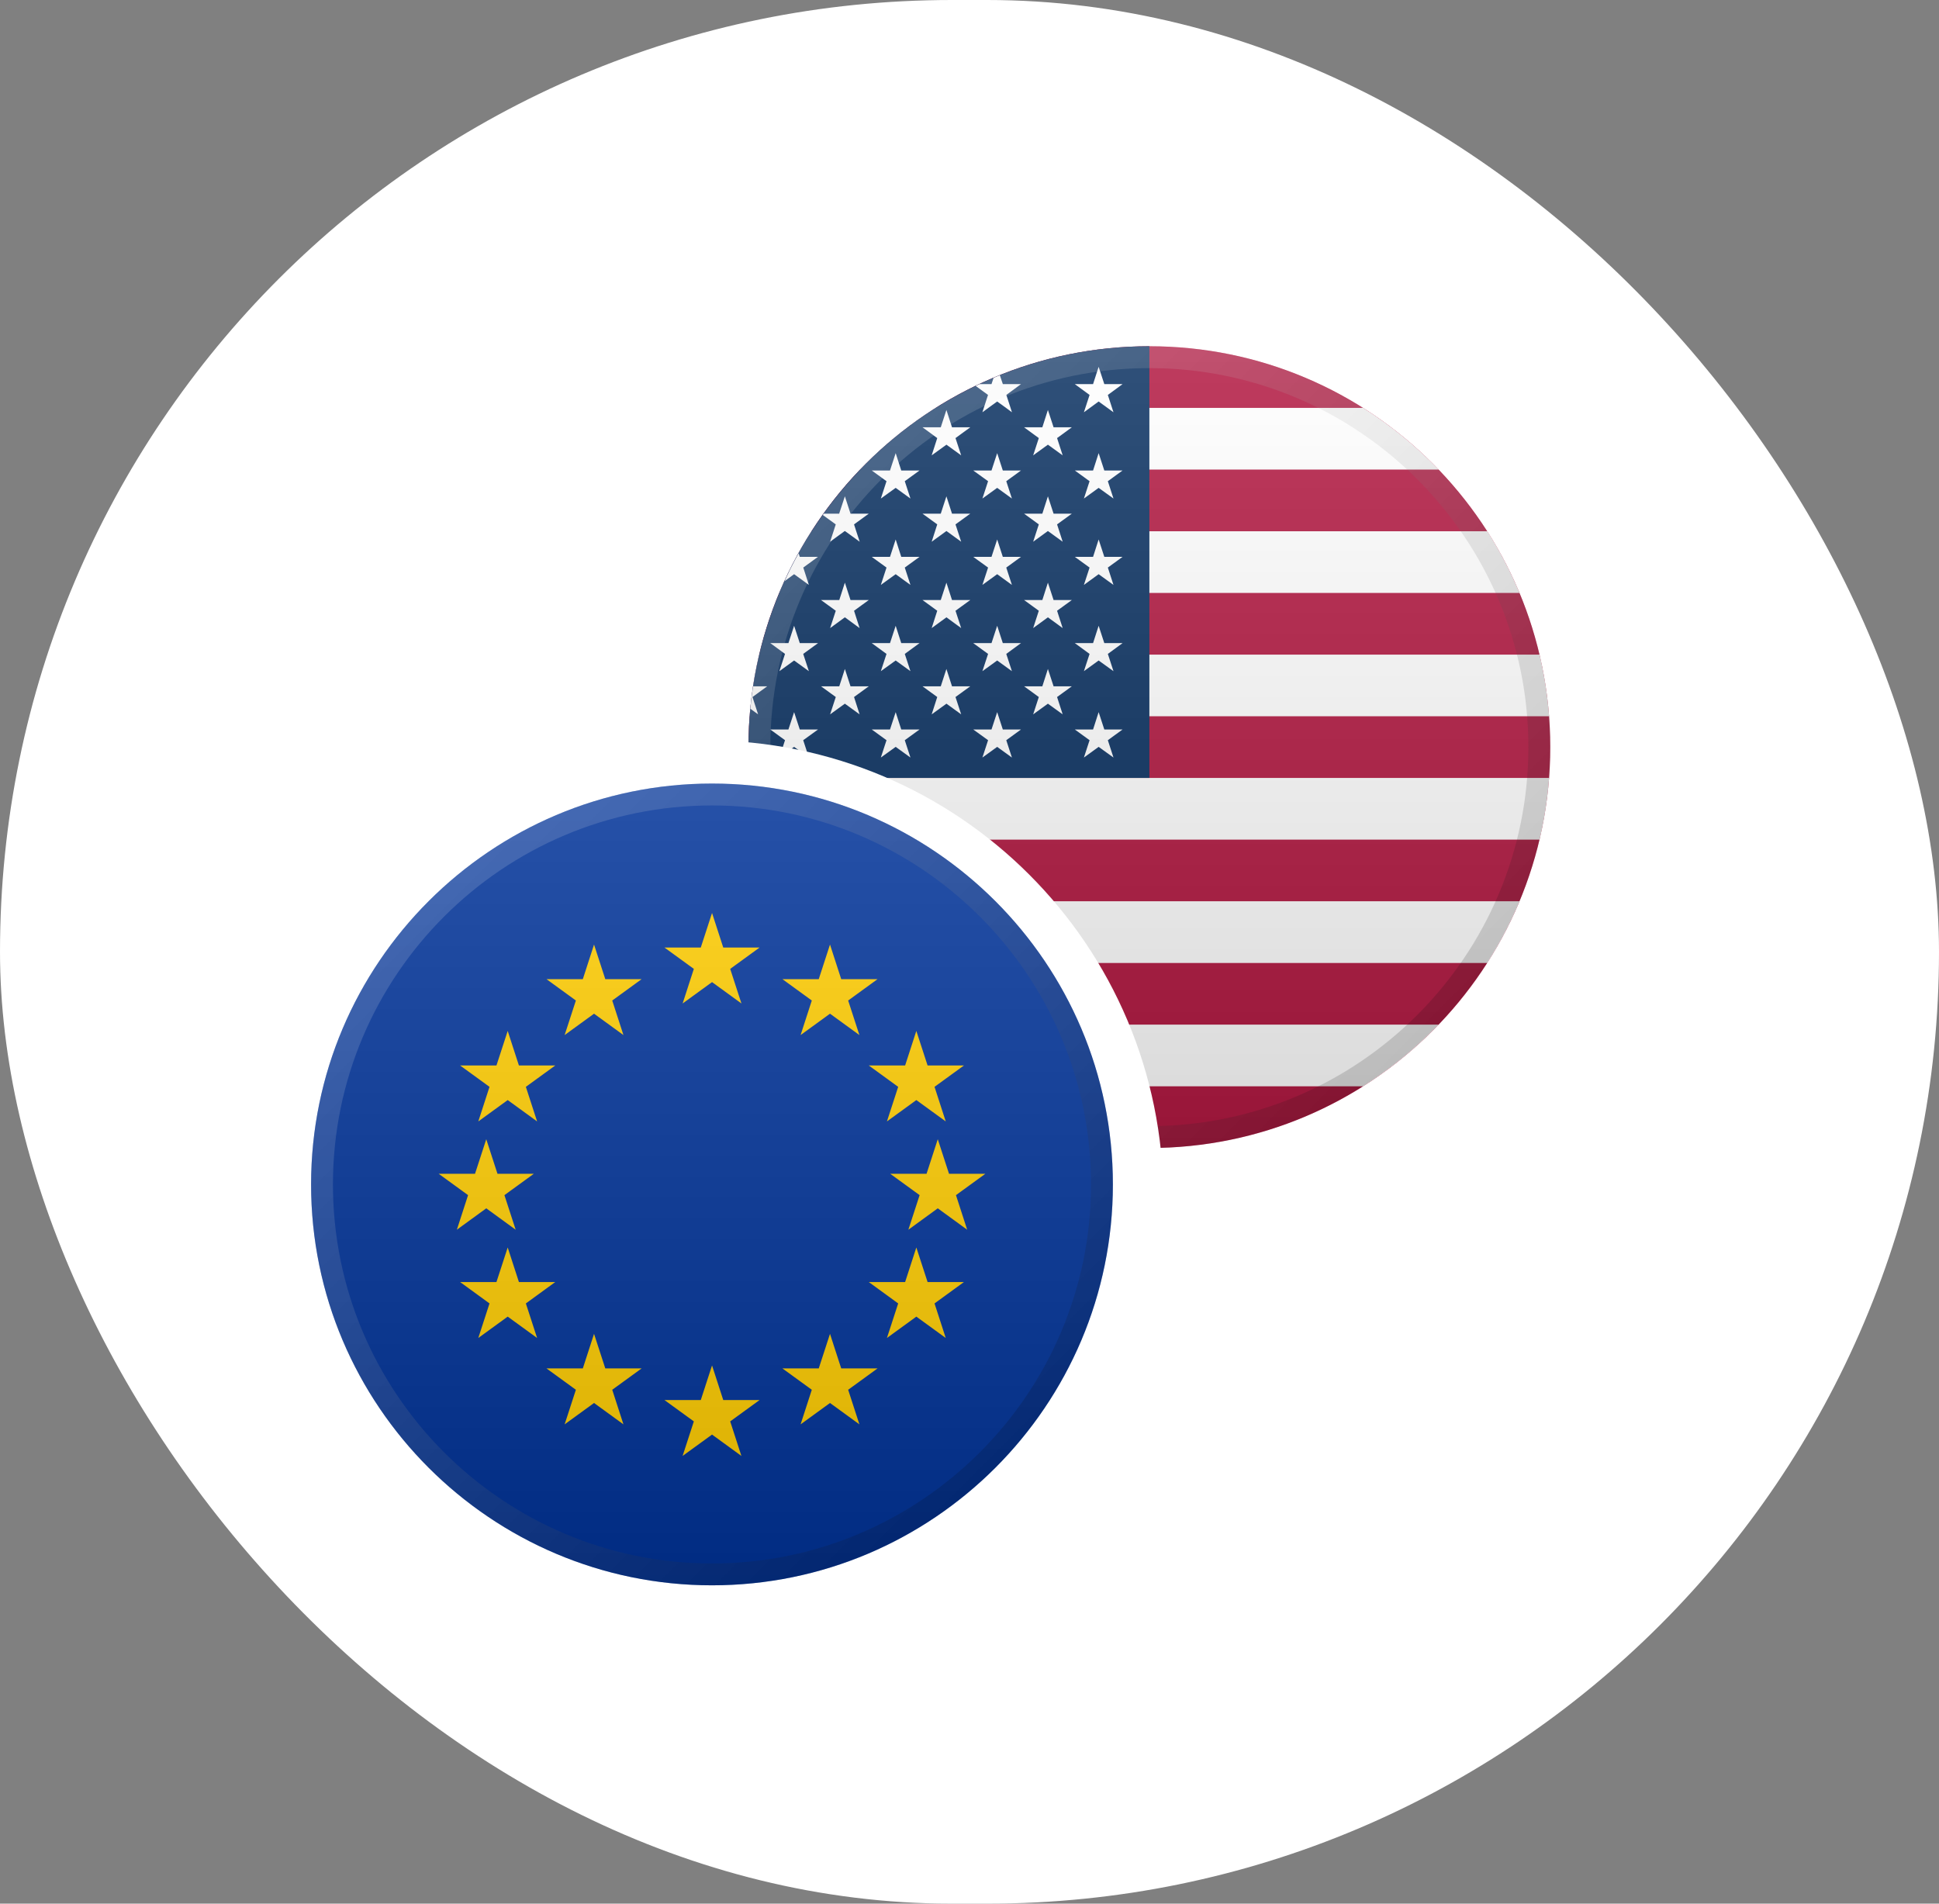 <svg width="55" height="54" viewBox="0 0 55 54" fill="none" xmlns="http://www.w3.org/2000/svg">
<rect x="0" y="0" width="55" height="54" fill="#808080" stroke="none"/>
<rect width="55" height="54" rx="27" fill="white"/>
<path d="M43.973 21.193C43.973 27.473 38.882 32.565 32.602 32.565C26.322 32.565 21.23 27.473 21.23 21.193C21.23 14.913 26.322 9.822 32.602 9.822C38.882 9.822 43.973 14.913 43.973 21.193Z" fill="#B31942"/>
<path d="M22.103 25.566H43.101C42.846 26.178 42.539 26.764 42.186 27.316H23.018C22.665 26.764 22.358 26.178 22.103 25.566H22.103ZM21.535 23.817H43.669C43.803 23.249 43.895 22.665 43.94 22.067H21.264C21.309 22.665 21.401 23.249 21.535 23.817ZM26.54 30.815H38.664C39.448 30.32 40.168 29.732 40.807 29.065H24.397C25.036 29.732 25.756 30.32 26.54 30.815H26.54ZM24.397 13.32H40.807C40.168 12.654 39.448 12.066 38.664 11.571H26.54C25.756 12.066 25.036 12.654 24.397 13.32ZM21.264 20.318H43.94C43.895 19.721 43.803 19.137 43.669 18.569H21.535C21.401 19.137 21.309 19.721 21.264 20.318ZM22.103 16.819H43.101C42.846 16.207 42.539 15.622 42.186 15.07H23.018C22.665 15.622 22.358 16.207 22.103 16.819H22.103Z" fill="white"/>
<path d="M21.23 21.193C21.23 21.488 21.242 21.779 21.264 22.068H32.602V9.822C26.322 9.822 21.23 14.913 21.23 21.193Z" fill="#0A3161"/>
<path d="M31.163 10.406L31.324 10.896H31.842L31.424 11.203L31.584 11.695L31.163 11.389L30.745 11.695L30.906 11.203L30.487 10.896H31.005L31.163 10.406H31.163ZM28.545 11.203L28.961 10.896H28.446L28.361 10.646C28.303 10.669 28.241 10.692 28.183 10.718L28.124 10.896H27.785C27.746 10.914 27.711 10.932 27.675 10.947L28.025 11.203L27.905 11.572L27.866 11.695L28.032 11.572L28.285 11.389L28.538 11.572L28.704 11.695L28.665 11.572L28.545 11.203L28.545 11.203ZM31.005 13.346H30.487L30.906 13.65L30.745 14.142L31.163 13.839L31.584 14.142L31.424 13.65L31.842 13.346H31.324L31.163 12.854L31.005 13.346ZM28.124 13.346H27.606L28.027 13.65L27.866 14.142L28.285 13.839L28.703 14.142L28.543 13.65L28.961 13.346H28.445L28.285 12.854L28.124 13.346H28.124ZM25.245 13.346H24.727L25.146 13.65L24.985 14.142L25.406 13.839L25.825 14.142L25.664 13.65L26.083 13.346H25.564L25.406 12.854L25.245 13.346ZM31.005 15.796H30.487L30.906 16.1L30.745 16.592L31.163 16.288L31.584 16.592L31.424 16.1L31.842 15.796H31.324L31.163 15.303L31.005 15.796ZM28.124 15.796H27.606L28.027 16.1L27.866 16.592L28.285 16.288L28.703 16.592L28.543 16.1L28.961 15.796H28.445L28.285 15.303L28.124 15.796H28.124ZM25.245 15.796H24.727L25.146 16.1L24.985 16.592L25.406 16.288L25.825 16.592L25.664 16.1L26.083 15.796H25.564L25.406 15.303L25.245 15.796ZM23.201 15.796H22.686L22.653 15.696C22.51 15.952 22.377 16.217 22.255 16.485L22.525 16.288L22.944 16.592L22.785 16.1L23.201 15.796H23.201ZM31.005 18.243H30.487L30.906 18.549L30.745 19.039L31.163 18.736L31.584 19.039L31.424 18.549L31.842 18.243H31.324L31.163 17.751L31.005 18.243ZM28.124 18.243H27.606L28.027 18.549L27.866 19.039L28.285 18.736L28.703 19.039L28.543 18.549L28.961 18.243H28.445L28.285 17.751L28.124 18.243H28.124ZM25.245 18.243H24.727L25.146 18.549L24.985 19.039L25.406 18.736L25.825 19.039L25.664 18.549L26.083 18.243H25.564L25.406 17.751L25.245 18.243ZM22.364 18.243H21.849L22.267 18.549L22.107 19.039L22.525 18.736L22.944 19.039L22.783 18.549L23.204 18.243H22.686L22.525 17.751L22.364 18.243ZM31.005 20.693H30.487L30.906 20.997L30.745 21.489L31.163 21.186L31.584 21.489L31.424 20.997L31.842 20.693H31.324L31.163 20.201L31.005 20.693ZM28.124 20.693H27.606L28.027 20.997L27.866 21.489L28.285 21.186L28.703 21.489L28.543 20.997L28.961 20.693H28.445L28.285 20.201L28.124 20.693H28.124ZM25.245 20.693H24.727L25.146 20.997L24.985 21.489L25.406 21.186L25.825 21.489L25.664 20.997L26.083 20.693H25.564L25.406 20.201L25.245 20.693ZM22.364 20.693H21.849L22.267 20.997L22.107 21.489L22.525 21.186L22.944 21.489L22.783 20.997L23.204 20.693H22.686L22.525 20.201L22.364 20.693ZM29.566 19.468H29.048L29.466 19.772L29.306 20.264L29.724 19.961L30.143 20.264L29.984 19.772L30.403 19.468H29.885L29.724 18.976L29.566 19.468H29.566ZM26.685 19.468H26.167L26.585 19.772L26.427 20.264L26.846 19.961L27.264 20.264L27.103 19.772L27.522 19.468H27.004L26.845 18.976L26.685 19.468H26.685ZM23.806 19.468H23.288L23.707 19.772L23.546 20.264L23.965 19.961L24.383 20.264L24.225 19.772L24.643 19.468H24.125L23.965 18.976L23.806 19.468H23.806ZM21.762 19.468H21.362C21.331 19.68 21.303 19.892 21.285 20.106L21.504 20.264L21.344 19.772L21.762 19.468ZM29.566 17.021H29.048L29.466 17.325L29.306 17.817L29.724 17.511L30.143 17.817L29.984 17.325L30.403 17.021H29.885L29.724 16.528L29.566 17.021H29.566ZM26.685 17.021H26.167L26.585 17.325L26.427 17.817L26.846 17.511L27.264 17.817L27.103 17.325L27.522 17.021H27.004L26.845 16.528L26.685 17.021H26.685ZM23.806 17.021H23.288L23.707 17.325L23.546 17.817L23.965 17.511L24.383 17.817L24.225 17.325L24.643 17.021H24.125L23.965 16.528L23.806 17.021H23.806ZM29.566 14.571H29.048L29.466 14.875L29.306 15.367L29.724 15.063L30.143 15.367L29.984 14.875L30.403 14.571H29.885L29.724 14.079L29.566 14.571H29.566ZM26.685 14.571H26.167L26.585 14.875L26.427 15.367L26.846 15.063L27.264 15.367L27.103 14.875L27.522 14.571H27.004L26.845 14.079L26.685 14.571H26.685ZM24.225 14.875L24.643 14.571H24.125L23.965 14.079L23.803 14.571H23.367C23.357 14.584 23.347 14.597 23.339 14.609L23.706 14.875L23.643 15.071L23.546 15.367L23.951 15.071L23.965 15.063L23.977 15.071L24.385 15.367L24.288 15.071L24.225 14.875ZM29.566 12.121H29.048L29.466 12.427L29.306 12.917L29.724 12.614L30.143 12.917L29.984 12.427L30.403 12.121H29.885L29.724 11.629L29.566 12.121H29.566ZM26.685 12.121H26.167L26.585 12.427L26.427 12.917L26.846 12.614L27.264 12.917L27.103 12.427L27.522 12.121H27.004L26.845 11.629L26.685 12.121H26.685Z" fill="white"/>
<path opacity="0.15" d="M32.602 32.565C26.333 32.565 21.23 27.462 21.23 21.193C21.23 14.924 26.333 9.822 32.602 9.822C38.871 9.822 43.973 14.922 43.973 21.193C43.973 27.465 38.874 32.565 32.602 32.565Z" fill="url(#paint0_linear_49_24)"/>
<path opacity="0.15" d="M32.602 10.442C38.53 10.442 43.353 15.265 43.353 21.193C43.353 27.121 38.53 31.944 32.602 31.944C26.674 31.944 21.851 27.121 21.851 21.193C21.851 15.265 26.674 10.442 32.602 10.442ZM32.602 9.822C26.333 9.822 21.23 14.922 21.23 21.193C21.23 27.465 26.333 32.565 32.602 32.565C38.871 32.565 43.973 27.462 43.973 21.193C43.973 14.924 38.874 9.822 32.602 9.822Z" fill="url(#paint1_linear_49_24)"/>
<path d="M33 34C33 41.18 27.18 47 20 47C12.82 47 7 41.18 7 34C7 26.82 12.82 21 20 21C27.18 21 33 26.82 33 34Z" fill="white"/>
<path d="M20.196 44.97C13.927 44.97 8.824 39.868 8.824 33.599C8.824 27.33 13.927 22.227 20.196 22.227C26.465 22.227 31.567 27.327 31.567 33.599C31.567 39.87 26.467 44.97 20.196 44.97Z" fill="#003399"/>
<path d="M20.515 26.878H21.546L20.712 27.484L21.031 28.465L20.197 27.859L19.363 28.465L19.681 27.484L18.847 26.878H19.878L20.197 25.898L20.515 26.878H20.515ZM20.515 39.714L20.197 38.733L19.878 39.714H18.847L19.681 40.32L19.362 41.3L20.197 40.694L21.03 41.3L20.712 40.32L21.546 39.714H20.515H20.515ZM13.793 34.276L14.627 34.883L14.308 33.902L15.142 33.296H14.111L13.793 32.316L13.474 33.296H12.443L13.277 33.902L12.959 34.883L13.793 34.276ZM16.85 26.794L16.532 27.775H15.501L16.335 28.381L16.016 29.361L16.85 28.755L17.684 29.361L17.366 28.381L18.2 27.775H17.169L16.85 26.794ZM14.401 29.244L14.082 30.224H13.051L13.885 30.83L13.567 31.811L14.401 31.205L15.235 31.811L14.916 30.83L15.75 30.224H14.719L14.401 29.244ZM14.719 36.367L14.401 35.387L14.082 36.367H13.051L13.885 36.974L13.567 37.954L14.401 37.348L15.235 37.954L14.916 36.974L15.75 36.367H14.719H14.719ZM17.169 38.817L16.85 37.837L16.532 38.817H15.501L16.335 39.423L16.016 40.404L16.85 39.798L17.684 40.404L17.366 39.423L18.2 38.817H17.169ZM27.95 33.296H26.919L26.6 32.316L26.282 33.296H25.251L26.085 33.902L25.766 34.883L26.6 34.276L27.434 34.883L27.116 33.902L27.95 33.296ZM23.543 26.794L23.224 27.775H22.193L23.027 28.381L22.709 29.361L23.543 28.755L24.377 29.361L24.058 28.381L24.892 27.775H23.861L23.543 26.794ZM25.477 30.83L25.158 31.811L25.992 31.205L26.826 31.811L26.508 30.83L27.342 30.224H26.311L25.992 29.244L25.674 30.224H24.643L25.477 30.83ZM26.311 36.367L25.992 35.387L25.674 36.367H24.643L25.477 36.974L25.158 37.954L25.992 37.348L26.826 37.954L26.508 36.974L27.342 36.367H26.311H26.311ZM23.861 38.817L23.543 37.837L23.224 38.817H22.193L23.027 39.423L22.709 40.404L23.543 39.798L24.377 40.404L24.058 39.423L24.892 38.817H23.861Z" fill="#FFCC00"/>
<path opacity="0.15" d="M20.196 44.97C13.927 44.97 8.824 39.868 8.824 33.599C8.824 27.33 13.927 22.227 20.196 22.227C26.465 22.227 31.567 27.327 31.567 33.599C31.567 39.87 26.467 44.97 20.196 44.97Z" fill="url(#paint2_linear_49_24)"/>
<path opacity="0.15" d="M20.196 22.848C26.124 22.848 30.947 27.671 30.947 33.599C30.947 39.527 26.124 44.35 20.196 44.35C14.267 44.35 9.444 39.527 9.444 33.599C9.444 27.671 14.267 22.848 20.196 22.848ZM20.196 22.227C13.927 22.227 8.824 27.327 8.824 33.599C8.824 39.87 13.927 44.97 20.196 44.97C26.465 44.97 31.567 39.868 31.567 33.599C31.567 27.33 26.467 22.227 20.196 22.227Z" fill="url(#paint3_linear_49_24)"/>
<defs>
<linearGradient id="paint0_linear_49_24" x1="32.602" y1="9.822" x2="32.602" y2="32.565" gradientUnits="userSpaceOnUse">
<stop stop-color="white"/>
<stop offset="1"/>
</linearGradient>
<linearGradient id="paint1_linear_49_24" x1="24.565" y1="13.156" x2="40.639" y2="29.23" gradientUnits="userSpaceOnUse">
<stop stop-color="white"/>
<stop offset="1"/>
</linearGradient>
<linearGradient id="paint2_linear_49_24" x1="20.196" y1="22.227" x2="20.196" y2="44.97" gradientUnits="userSpaceOnUse">
<stop stop-color="white"/>
<stop offset="1"/>
</linearGradient>
<linearGradient id="paint3_linear_49_24" x1="12.159" y1="25.561" x2="28.233" y2="41.636" gradientUnits="userSpaceOnUse">
<stop stop-color="white"/>
<stop offset="1"/>
</linearGradient>
</defs>
</svg>
